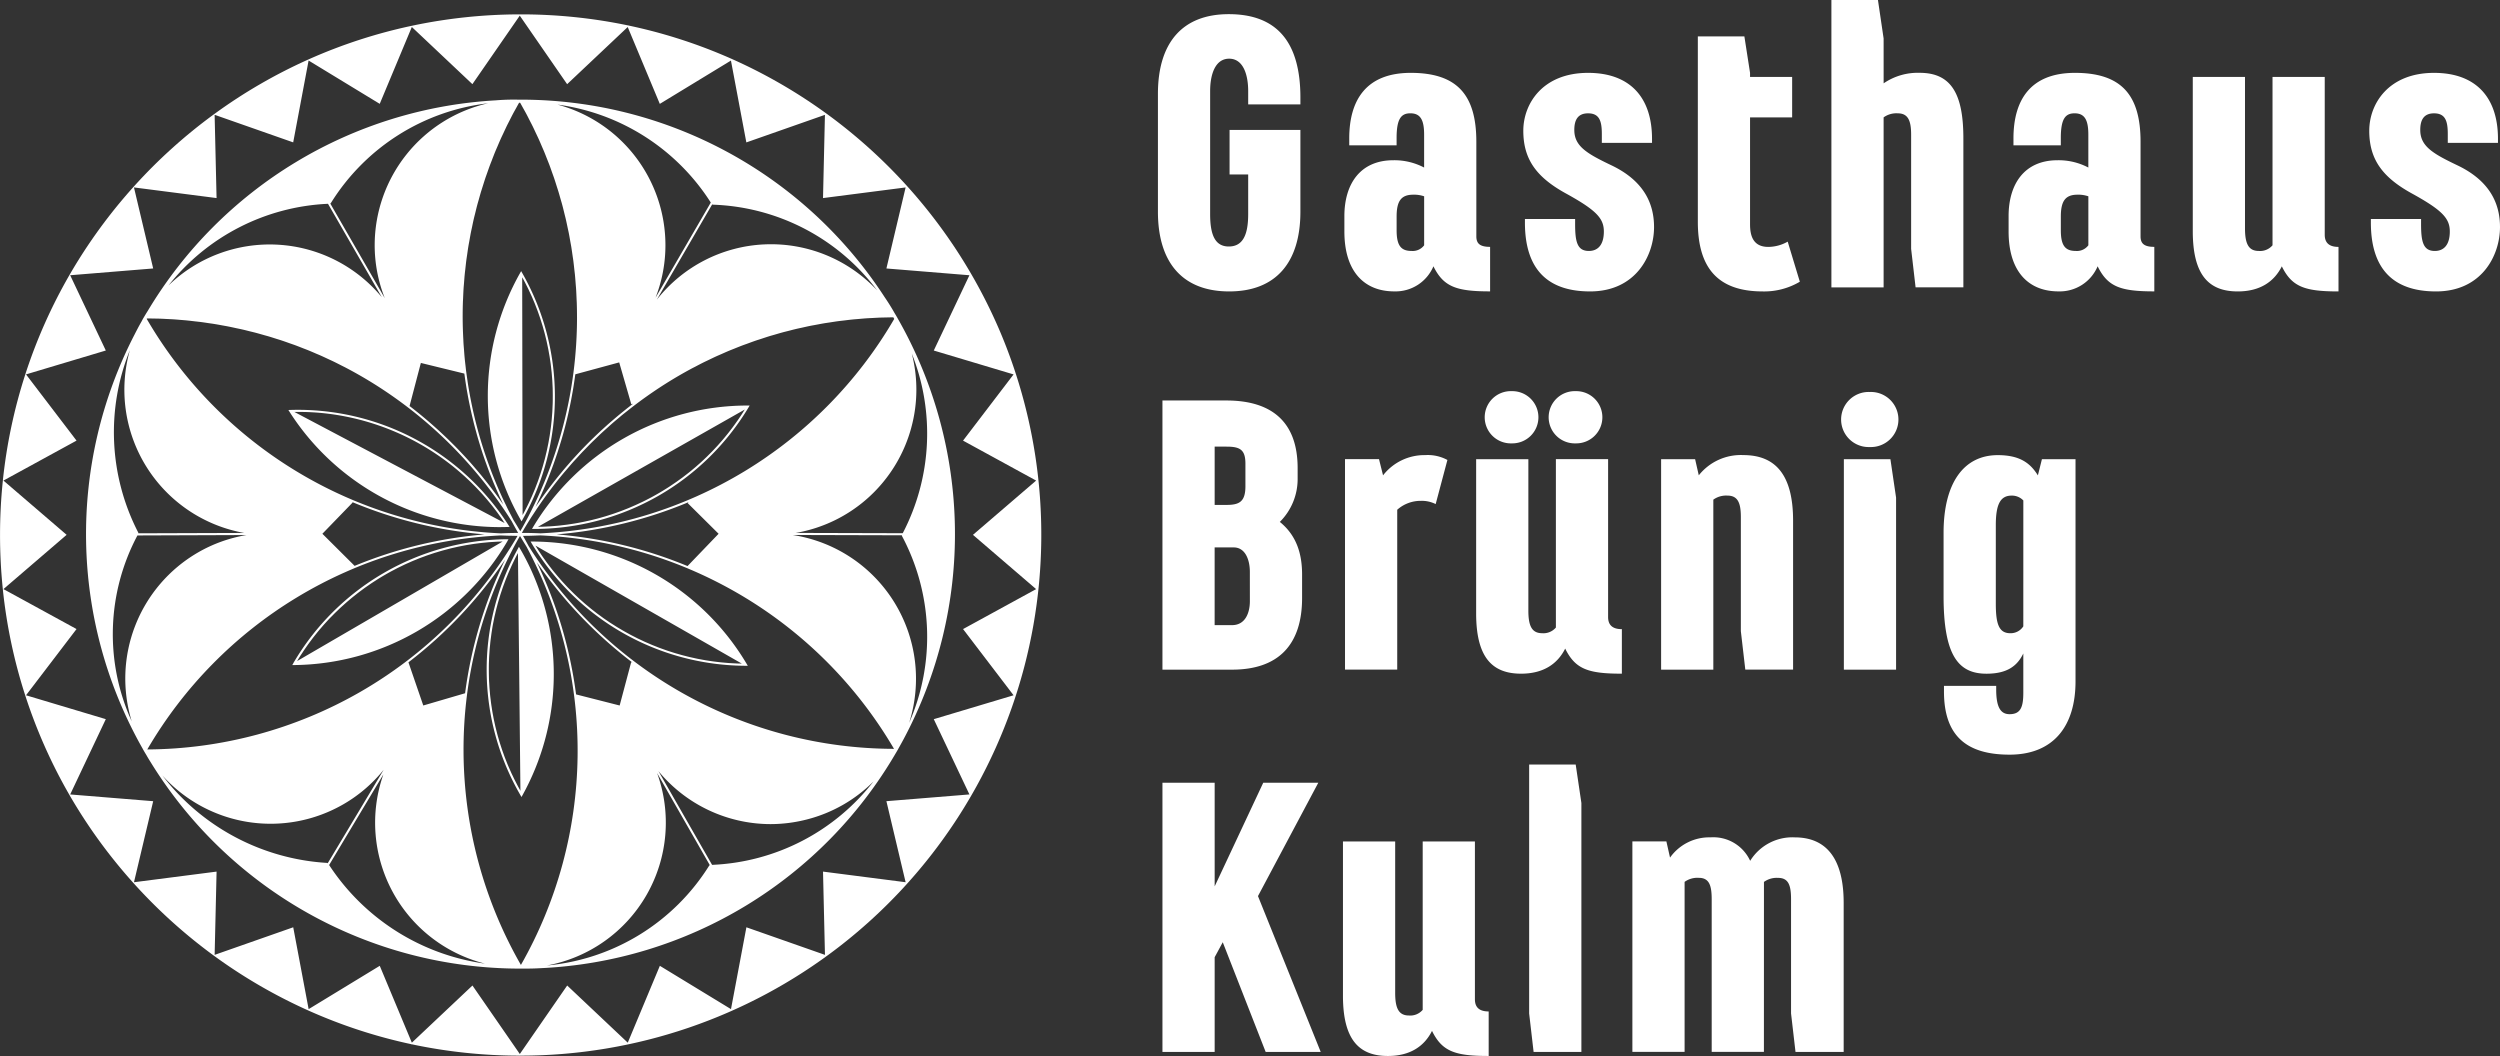 <svg id="Ebene_1" data-name="Ebene 1" xmlns="http://www.w3.org/2000/svg" viewBox="0 0 444.707 187.84">
  <rect x="0" y="0" width="444.707" height="187.84" fill="#333333" stroke="none"/>
  <defs>
    <style>
      .cls-1 {
        fill: #fff;
      }
    </style>
  </defs>
  <title>logo bruenig weiss</title>
  <g>
    <path class="cls-1" d="M511.777,353.316a3.871,3.871,0,0,1,2.52-.72c1.872,0,2.3,1.368,2.3,3.816v20.3l.792,6.84h8.568v-26.5c0-7.92-3.1-11.664-8.712-11.664a8.823,8.823,0,0,0-7.92,4.176,7.2,7.2,0,0,0-7.056-4.176,8.567,8.567,0,0,0-7.2,3.6l-.648-2.88h-6.048v37.44h9.288v-30.24a3.871,3.871,0,0,1,2.52-.72c1.872,0,2.3,1.368,2.3,3.816v27.144h9.288Zm-33.487-20.88h-8.28v44.28l.792,6.84h8.5v-44.28Zm-41.4,41.112c0,7.776,2.808,10.728,7.992,10.728,3.96,0,6.48-1.728,7.848-4.464,1.8,3.672,4.1,4.464,10.08,4.464v-7.92c-1.944,0-2.448-1.008-2.448-2.16v-28.08h-9.288v29.952a2.9,2.9,0,0,1-2.448,1.008c-1.872,0-2.448-1.368-2.448-4.032V346.116h-9.288ZM432.5,335.676h-9.792l-8.64,18.432V335.676h-9.288v47.88h9.288V366.708l1.44-2.664,7.632,19.512h9.792l-11.16-27.72Z" transform="translate(-198 -196.436)"/>
    <path class="cls-1" d="M543.8,318.436v1.008c0,7.776,3.888,11.232,11.664,11.232s11.736-5.04,11.736-13.032V278.116h-5.976l-.72,2.88c-1.3-2.088-3.1-3.6-7.128-3.6-6.12,0-9.648,5.04-9.648,13.824v11.232c0,10.656,2.664,13.824,7.632,13.824,3.672,0,5.472-1.368,6.552-3.6v6.984c0,2.592-.5,3.816-2.448,3.816-1.584,0-2.376-1.224-2.376-4.392v-.648Zm14.112-10.584a2.684,2.684,0,0,1-2.3,1.224c-2.016,0-2.592-1.584-2.592-5.256V289.852c0-3.672.792-5.256,2.808-5.256a2.8,2.8,0,0,1,2.088.864ZM530.6,266.164a4.9,4.9,0,1,0,0,9.792,4.9,4.9,0,1,0,0-9.792m-4.608,49.392h9.288v-30.6l-1.008-6.84h-8.28Zm-26.46-37.44h-6.048v37.44h9.288v-30.24a3.871,3.871,0,0,1,2.52-.72c1.872,0,2.376,1.368,2.376,3.816v20.3l.792,6.84h8.5v-26.5c0-7.92-2.952-11.664-8.856-11.664a9.546,9.546,0,0,0-7.92,3.6Zm-21.239-12.1a4.647,4.647,0,1,0,0,9.288,4.645,4.645,0,1,0,0-9.288m-11.376,0a4.647,4.647,0,1,0,0,9.288,4.645,4.645,0,1,0,0-9.288m-6.336,39.528c0,7.776,2.808,10.728,7.992,10.728,3.96,0,6.48-1.728,7.848-4.464,1.8,3.672,4.1,4.464,10.08,4.464v-7.92c-1.944,0-2.448-1.008-2.448-2.16v-28.08h-9.288v29.952a2.9,2.9,0,0,1-2.448,1.008c-1.872,0-2.448-1.368-2.448-4.032V278.116h-9.288Zm-23.328,10.008h9.288v-28.44a6.264,6.264,0,0,1,4.248-1.584,5.455,5.455,0,0,1,2.592.576l2.088-7.848a7.346,7.346,0,0,0-3.96-.864,9.319,9.319,0,0,0-7.488,3.6l-.72-2.88h-6.048ZM419.539,282.94c0,2.808-1.152,3.312-3.384,3.312h-2.088V275.884h2.088c2.376,0,3.384.5,3.384,3.024Zm.792,20.448c0,2.016-.792,4.248-3.168,4.248h-3.1V293.812h3.384c2.16,0,2.88,2.376,2.88,4.32Zm9.288-4.752c0-3.6-.936-6.912-3.96-9.36a10.755,10.755,0,0,0,3.168-7.776v-1.8c0-8.28-4.68-12.024-12.672-12.024H404.779v47.88h12.384c8.28,0,12.456-4.464,12.456-12.744Z" transform="translate(-198 -196.436)"/>
    <path class="cls-1" d="M619.738,235.388v.648c0,7.92,3.672,12.24,11.592,12.24,8.136,0,11.376-6.408,11.376-11.448,0-4.176-1.8-8.136-7.344-10.872-4.536-2.16-6.84-3.456-6.84-6.408,0-1.8.648-2.952,2.448-2.952,2.016,0,2.448,1.368,2.448,3.672v1.584h8.928v-.72c0-7.416-3.96-11.736-11.376-11.736-8.064,0-11.52,5.472-11.52,10.3,0,5.256,2.52,8.424,7.848,11.3,5.184,2.88,6.48,4.32,6.48,6.624s-1.008,3.456-2.664,3.456c-2.088,0-2.448-1.656-2.448-4.824v-.864Zm-31.68,2.16c0,7.776,2.808,10.728,7.992,10.728,3.96,0,6.48-1.728,7.848-4.464,1.8,3.672,4.1,4.464,10.08,4.464v-7.92c-1.944,0-2.448-1.008-2.448-2.16v-28.08h-9.288v29.952a2.9,2.9,0,0,1-2.448,1.008c-1.872,0-2.448-1.368-2.448-4.032V210.116h-9.288Zm-18.575,2.52a2.536,2.536,0,0,1-2.232,1.008c-1.872,0-2.664-.936-2.664-3.672v-2.448c0-2.736.792-3.888,2.952-3.888a5.518,5.518,0,0,1,1.944.288Zm-4.9-17.784v-1.3c0-3.384.792-4.392,2.448-4.392,1.872,0,2.448,1.3,2.448,3.816v5.832a11.344,11.344,0,0,0-5.472-1.3c-5.976,0-8.712,4.32-8.712,9.936v2.736c0,7.272,3.672,10.656,8.856,10.656a7.316,7.316,0,0,0,6.984-4.464c1.8,3.672,4.1,4.464,10.08,4.464v-7.92c-1.8,0-2.448-.576-2.448-1.872V221.636c0-8.28-3.384-12.24-11.664-12.24-7.92,0-10.944,4.824-10.944,11.664v1.224Zm-31.521-19.008-1.008-6.84h-8.28v51.12h9.288v-30.24a3.871,3.871,0,0,1,2.52-.72c1.872,0,2.376,1.368,2.376,3.816v20.3l.792,6.84h8.5v-26.5c0-7.92-2.16-11.664-7.776-11.664a10.76,10.76,0,0,0-6.408,1.872ZM516,239.42a7.092,7.092,0,0,1-3.456.936c-2.808,0-3.24-2.16-3.24-4.032V217.316h7.488v-7.2h-7.488v-.72l-1.008-6.48h-8.28v32.976c0,7.92,3.312,12.384,11.52,12.384a12.444,12.444,0,0,0,6.624-1.728Zm-46.742-4.032v.648c0,7.92,3.672,12.24,11.592,12.24,8.136,0,11.376-6.408,11.376-11.448,0-4.176-1.8-8.136-7.344-10.872-4.536-2.16-6.84-3.456-6.84-6.408,0-1.8.648-2.952,2.448-2.952,2.016,0,2.448,1.368,2.448,3.672v1.584h8.928v-.72c0-7.416-3.96-11.736-11.376-11.736-8.064,0-11.52,5.472-11.52,10.3,0,5.256,2.52,8.424,7.848,11.3,5.184,2.88,6.48,4.32,6.48,6.624s-1.008,3.456-2.664,3.456c-2.088,0-2.448-1.656-2.448-4.824v-.864Zm-17.927,4.68a2.536,2.536,0,0,1-2.232,1.008c-1.872,0-2.664-.936-2.664-3.672v-2.448c0-2.736.792-3.888,2.952-3.888a5.518,5.518,0,0,1,1.944.288Zm-4.9-17.784v-1.3c0-3.384.792-4.392,2.448-4.392,1.872,0,2.448,1.3,2.448,3.816v5.832a11.344,11.344,0,0,0-5.472-1.3c-5.976,0-8.712,4.32-8.712,9.936v2.736c0,7.272,3.672,10.656,8.856,10.656a7.316,7.316,0,0,0,6.984-4.464c1.8,3.672,4.1,4.464,10.08,4.464v-7.92c-1.8,0-2.448-.576-2.448-1.872V221.636c0-8.28-3.384-12.24-11.664-12.24-7.92,0-10.944,4.824-10.944,11.664v1.224Zm-26.4,5.184v7.056c0,3.672-.936,5.76-3.456,5.76s-3.312-2.232-3.312-5.76V212.636c0-2.88.864-5.76,3.384-5.76s3.384,2.88,3.384,5.76v2.376h9.288v-1.224c0-9.864-4.176-14.832-12.744-14.832-8.28,0-12.6,5.112-12.6,14.184v20.952c0,9.072,4.392,14.184,12.672,14.184s12.672-5.112,12.672-14.184V219.548h-12.6v7.92Z" transform="translate(-198 -196.436)"/>
    <path class="cls-1" d="M359.714,325.037A25.863,25.863,0,0,0,338.986,291.6l19.457.055-.012.1a38.117,38.117,0,0,1,1.283,33.278m-2.687,4.61a76.849,76.849,0,0,1-65-36.079c-.1-.185-.195-.363-.29-.537l-.078-.143-.186-.34-.128-.23q-.063-.114-.126-.225l-.149-.264c-.012-.022-.025-.046-.038-.068h0c.3,0,.616-.009.926-.015.178,0,.352,0,.532-.009.4-.01.809-.026,1.216-.043.15-.006.3-.008.447-.015a76.887,76.887,0,0,1,62.875,37.968h0Zm-32.359,20.637-9.55-16.687a25.893,25.893,0,0,0,19.919,9.438,26.018,26.018,0,0,0,6.493-.828,25.7,25.7,0,0,0,11.857-6.766,38.385,38.385,0,0,1-28.719,14.843m-.492.1a38.125,38.125,0,0,1-28.892,17.8,25.833,25.833,0,0,0,19.6-34.231l9.383,16.393Zm-30.693-53.933a77.973,77.973,0,0,0,16.994,17.827l-.2-.054-2.051,7.712-7.754-1.974a77.415,77.415,0,0,0-6.989-23.511m-2.818,71.639a76.979,76.979,0,0,1-.476-75.782l.3-.509.014.027.011-.023c.121.205.246.412.37.618.063.106.124.21.188.315.106.176.215.349.323.524s.2.329.3.493a77.006,77.006,0,0,1-1.035,74.337M256.546,350.31l9.655-16.133a25.852,25.852,0,0,0,18.071,33.671,39.633,39.633,0,0,1-27.726-17.538m-.337-.376a39.943,39.943,0,0,1-29.33-15.561,25.883,25.883,0,0,0,32.279,5.084,25.639,25.639,0,0,0,7.088-6.089l-9.954,16.626Zm31.652-53.965a77.319,77.319,0,0,0-7.131,23.808l-.007-.021-7.429,2.175-2.639-7.679a77.866,77.866,0,0,0,17.206-18.283M224.2,329.751a76.891,76.891,0,0,1,62.878-38.071q.81.036,1.6.056c.157,0,.309,0,.464.007.307.006.616.014.916.016h0l-.075.134-.126.227a76.866,76.866,0,0,1-65.664,37.63m-2.76-5a37.393,37.393,0,0,1,1.014-33.066l19.416-.071a25.629,25.629,0,0,0-8.747,3.159,25.9,25.9,0,0,0-11.683,29.978m-.326-66.042a25.865,25.865,0,0,0,20.348,32.529l-18.86.063.013-.1a38.936,38.936,0,0,1-1.5-32.49m39.552,27.034a77.311,77.311,0,0,0,23.541,5.75,77.364,77.364,0,0,0-23.12,5.6l-5.736-5.71,5.389-5.564ZM224.146,253.08c.373,0,.745.011,1.117.018s.772.009,1.157.022c.44.014.879.041,1.319.063.384.02.768.034,1.151.059.44.029.878.07,1.317.106.381.032.764.058,1.145.1.441.044.882.1,1.322.15.376.043.753.081,1.128.13.444.058.886.128,1.329.193.37.055.74.1,1.109.164.446.073.89.158,1.335.238.363.066.726.126,1.088.2.45.089.9.189,1.347.286.353.075.707.145,1.059.225.453.1.9.221,1.354.333.345.085.691.165,1.034.255.454.119.9.251,1.355.378.337.1.676.185,1.012.285.458.136.911.285,1.366.429.326.1.654.2.978.309.462.153.919.32,1.378.482.314.111.63.215.942.33.47.174.936.36,1.4.543.3.115.594.225.889.344.48.195.956.4,1.433.608.276.118.555.23.83.352.486.216.966.444,1.448.67.261.122.525.238.786.364.52.251,1.035.516,1.551.779.215.11.433.214.648.326q1.091.571,2.164,1.178,1.042.589,2.065,1.211a77.5,77.5,0,0,1,25.322,24.954q.306.572.614,1.124c.063.114.126.223.189.335.114.2.229.409.343.607-.308,0-.625.009-.939.015-.171,0-.337,0-.51.009-.544.014-1.093.032-1.648.057A76.881,76.881,0,0,1,224.1,253.161c.014-.027.029-.054.044-.081m32.2-20.392,9.567,16.611a25.872,25.872,0,0,0-37.942-2.078,38.386,38.386,0,0,1,28.375-14.533m.494-.1a38.12,38.12,0,0,1,28-17.783,25.9,25.9,0,0,0-20.188,25.225,25.61,25.61,0,0,0,1.8,9.454l-9.706-16.855Zm30.677,53.586c-.159-.23-.325-.455-.486-.684-.187-.264-.372-.528-.562-.79-.27-.372-.546-.74-.822-1.107-.187-.249-.372-.5-.562-.744-.3-.386-.6-.766-.906-1.146-.177-.22-.351-.443-.53-.662-.37-.451-.747-.894-1.127-1.337-.121-.14-.238-.284-.359-.424q-.756-.869-1.538-1.713c-.136-.148-.278-.291-.415-.438-.388-.413-.776-.824-1.173-1.229-.2-.207-.411-.409-.617-.615-.338-.337-.677-.674-1.021-1-.229-.221-.462-.437-.694-.654-.329-.308-.658-.616-.992-.919-.245-.222-.493-.44-.74-.659q-.494-.437-.994-.865-.382-.327-.769-.647-.5-.418-1.012-.828-.395-.316-.79-.627c-.183-.143-.368-.283-.553-.424l2.011-7.665,7.736,1.893c.054.4.109.808.169,1.212.048.324.1.648.151.972q.1.642.219,1.283c.057.321.115.642.176.962.083.432.171.862.261,1.292.066.313.13.626.2.938.1.441.2.881.309,1.32.071.3.14.6.215.892.119.469.247.937.374,1.4.072.263.14.526.214.788.166.582.341,1.162.521,1.741.044.143.085.288.13.431q.342,1.082.716,2.15c.071.205.148.407.221.61.182.508.365,1.015.558,1.519.1.269.212.536.318.8.172.435.344.87.524,1.3.121.289.246.576.37.863.176.408.352.814.535,1.218.133.3.271.59.408.884.11.234.214.471.326.7m-1.971-61.356c.176-.451.347-.9.531-1.352.135-.327.28-.651.42-.977.187-.439.371-.88.567-1.316.147-.329.306-.653.458-.979.2-.428.4-.858.6-1.282.162-.331.335-.657.5-.986.211-.414.416-.83.635-1.241.176-.333.364-.66.546-.99s.376-.69.571-1.032l0,.073.163,0c.16.281.314.566.471.849.206.371.417.739.617,1.113s.385.75.577,1.126.383.734.565,1.106c.191.388.37.782.554,1.173.171.364.349.726.514,1.093.182.4.352.811.526,1.216.156.361.317.72.467,1.083.172.419.332.842.5,1.263.14.356.285.709.419,1.066.163.436.314.876.469,1.315.123.348.253.693.371,1.042.152.45.29.9.434,1.356.109.343.224.684.328,1.028.14.462.266.927.4,1.392.1.339.2.676.289,1.016.126.472.238.947.355,1.421.083.336.173.671.251,1.009.112.482.21.967.313,1.451.07.333.148.665.214,1,.1.488.18.978.267,1.468.059.334.126.666.181,1,.084.507.153,1.017.226,1.525.046.32.1.638.142.958.068.522.122,1.047.18,1.571.034.309.076.617.106.926.053.532.09,1.066.132,1.6.023.3.054.606.074.909.038.575.06,1.151.085,1.727.011.264.03.527.039.791q.041,1.26.041,2.524a76.955,76.955,0,0,1-9.737,37.474l-.109.183q-.126.211-.251.423c-.1-.175-.213-.356-.32-.534-.072-.121-.142-.239-.216-.361q-.318-.525-.654-1.061c-.148-.277-.286-.558-.431-.837-.217-.418-.438-.833-.646-1.255-.105-.212-.2-.427-.305-.64-.239-.494-.48-.987-.708-1.486-.042-.092-.08-.186-.122-.278-.282-.623-.559-1.247-.824-1.877-.027-.065-.051-.131-.078-.195-.275-.66-.544-1.322-.8-1.989-.018-.044-.033-.09-.05-.135a77.18,77.18,0,0,1-3.322-11.134c-.006-.026-.01-.052-.016-.078q-.491-2.264-.847-4.557c-.028-.181-.049-.364-.075-.545-.088-.6-.176-1.194-.25-1.793-.02-.158-.033-.318-.052-.477-.073-.623-.144-1.245-.2-1.87-.037-.4-.062-.809-.093-1.214-.03-.381-.065-.761-.089-1.142-.013-.223-.019-.447-.031-.67-.071-1.351-.115-2.7-.115-4.059q0-1.258.041-2.516c.009-.249.026-.5.037-.746.025-.589.048-1.177.086-1.764.02-.3.051-.607.075-.911.041-.53.078-1.061.13-1.589.031-.316.073-.629.108-.944.057-.516.11-1.032.177-1.546.041-.313.093-.623.137-.935.074-.514.144-1.029.228-1.542.053-.319.116-.636.173-.954.089-.5.173-1.006.272-1.506.064-.323.139-.644.207-.966.1-.493.2-.987.317-1.477.074-.32.159-.636.237-.955.12-.49.236-.981.366-1.469.084-.318.18-.633.269-.95.135-.484.267-.97.412-1.452.1-.317.2-.63.3-.946.15-.477.3-.957.456-1.431.108-.32.227-.636.338-.954.164-.466.324-.934.5-1.4.122-.325.254-.647.38-.971m38.895,7.646L314.605,249.4a25.6,25.6,0,0,0,1.764-9.372,25.9,25.9,0,0,0-19.2-24.985,38.387,38.387,0,0,1,27.266,17.419m.341.381a38.122,38.122,0,0,1,29.254,15.24,25.841,25.841,0,0,0-39.2,1.672l9.861-16.973Zm-31.493,53.726c.038-.079.073-.159.111-.238.124-.258.243-.519.364-.778.208-.446.414-.892.614-1.341.125-.283.246-.566.368-.85q.279-.649.546-1.3.18-.439.352-.88.258-.654.5-1.312c.109-.293.218-.586.324-.881.162-.451.317-.9.471-1.36.1-.283.193-.565.285-.848.161-.5.313-.992.464-1.49.074-.245.152-.489.224-.735q.3-1.02.567-2.048c.017-.065.036-.129.053-.194q.292-1.129.551-2.266c.052-.23.1-.461.148-.69.115-.529.229-1.058.333-1.589.057-.289.108-.579.161-.869.088-.475.174-.951.253-1.428.051-.311.1-.622.146-.934q.106-.69.2-1.383c.006-.046.014-.092.02-.138l7.805-2.117,2.151,7.441.312-.09c-.2.153-.4.309-.6.464q-.556.432-1.1.876-.363.291-.722.586-.565.468-1.121.948c-.219.187-.439.373-.655.563-.413.363-.819.732-1.223,1.1-.168.154-.338.3-.5.459q-.855.8-1.687,1.619c-.032.032-.063.066-.1.1q-.777.771-1.531,1.565c-.173.182-.342.368-.514.552-.358.384-.714.769-1.065,1.159-.2.222-.392.447-.588.671q-.476.542-.941,1.091c-.2.241-.4.484-.6.727q-.444.539-.877,1.085-.3.376-.594.758c-.284.366-.563.737-.84,1.109-.19.254-.381.509-.567.766-.281.387-.556.778-.83,1.17-.172.248-.347.493-.517.743-.048.07-.1.139-.146.21m32.535,4.814-5.522,5.744a77.37,77.37,0,0,0-23.28-5.635,77.36,77.36,0,0,0,23.478-5.741l-.172.174Zm30-38.484c.383-.008.766-.019,1.15-.021l-.058.037c.052.082.1.166.153.249a76.881,76.881,0,0,1-62.906,38.14c-.3-.014-.6-.026-.89-.036l-.267-.008-.592-.017-.354-.007-.487-.009-.4,0-.342,0c.1-.169.191-.34.286-.51l.114-.206c.022-.037.046-.072.068-.109q.6-1,1.219-1.976c.108-.169.223-.334.332-.5.336-.516.672-1.032,1.02-1.54.043-.063.089-.125.133-.188.42-.608.845-1.212,1.282-1.808.042-.058.088-.114.13-.172q.661-.9,1.346-1.777l.013-.016q.747-.954,1.523-1.884c.162-.193.331-.381.494-.573.365-.428.728-.857,1.1-1.277.2-.226.411-.445.615-.669.344-.378.686-.758,1.037-1.129.177-.187.362-.368.541-.553.386-.4.771-.8,1.167-1.192.2-.2.411-.393.615-.591.38-.369.758-.74,1.146-1.1.342-.318.694-.627,1.042-.939.258-.231.511-.468.772-.695.433-.379.876-.746,1.317-1.114.184-.154.363-.312.548-.463.283-.232.574-.455.861-.683a76.883,76.883,0,0,1,9.177-6.286q1.091-.634,2.2-1.232c.243-.131.49-.252.733-.379.5-.263,1-.528,1.505-.779.268-.133.541-.256.811-.386.486-.234.97-.472,1.461-.695.285-.13.575-.25.861-.376.48-.212.959-.428,1.443-.63.292-.121.587-.232.879-.35.485-.195.969-.394,1.458-.579.282-.107.567-.2.85-.306.5-.184,1.007-.372,1.515-.546.284-.1.572-.183.857-.277.51-.168,1.02-.339,1.533-.5.295-.09.592-.169.887-.256.509-.149,1.017-.3,1.528-.439.3-.082.611-.154.916-.232.507-.13,1.012-.264,1.522-.384.315-.074.633-.138.949-.208.5-.111,1-.227,1.507-.329.329-.066.66-.12.989-.182.5-.093.99-.191,1.487-.274.337-.056.677-.1,1.015-.154.492-.075.982-.155,1.476-.221.346-.047.694-.082,1.04-.123.488-.059.976-.122,1.465-.172.356-.036.713-.06,1.07-.091.482-.042.963-.088,1.446-.121.373-.026.748-.039,1.123-.059.467-.025.933-.055,1.4-.071.388-.014.778-.015,1.167-.023m4.281,19.6a25.707,25.707,0,0,0,.091-13.173,38.382,38.382,0,0,1-1.609,31.952l-19.03-.052A25.864,25.864,0,0,0,360.106,272.5m-2.481-19.538h0l-.274-.467h0c-.079-.136-.164-.27-.245-.406-.044-.078-.087-.158-.132-.237-.506-.879-1.046-1.73-1.61-2.558a77.183,77.183,0,0,0-64.706-35.132h-.436l0,0h-.1c-.251-.005-.5-.009-.754-.009-1.071,0-2.133.048-3.187.133a77.192,77.192,0,0,0-61.9,37.458q-.3.468-.584.952l-.149.252c-.04.07-.084.138-.124.21-.083.149-.158.3-.238.451-.279.481-.544.968-.8,1.459l-.014.027c-.132.252-.264.505-.39.76a77.337,77.337,0,0,0,1.475,73.9h-.007l.152.261.007.014.059.1.16.276,0-.006c.075.127.153.252.228.379l.024.044c.238.417.488.827.744,1.234A77.224,77.224,0,0,0,290.3,368.735l0,0h.743l0,0,.534-.005h.133c.1,0,.195,0,.293,0h.012q1.018-.007,2.029-.066A77.225,77.225,0,0,0,357.409,330.3l0,.006.163-.283.055-.093,0,0,.014-.025.148-.258h-.006c.27-.473.532-.95.791-1.428.035-.065.072-.13.107-.195a77.372,77.372,0,0,0-1.061-75.06" transform="translate(-198 -196.436)"/>
    <path class="cls-1" d="M329.8,314.474c-.239,0-.479-.008-.717-.017s-.472-.023-.707-.036-.483-.024-.723-.041-.463-.038-.694-.059-.487-.04-.729-.065-.453-.053-.679-.08c-.245-.029-.491-.057-.735-.09-.222-.031-.443-.066-.665-.1-.246-.038-.493-.074-.738-.116-.217-.037-.433-.079-.649-.119-.248-.046-.5-.091-.744-.141-.212-.043-.423-.092-.634-.138-.249-.055-.5-.107-.745-.166-.208-.05-.415-.1-.622-.157-.249-.063-.5-.124-.746-.192-.2-.055-.4-.116-.607-.174-.248-.071-.5-.141-.745-.217-.2-.061-.4-.128-.6-.192-.248-.08-.5-.157-.743-.242-.193-.066-.384-.137-.577-.206-.248-.089-.5-.176-.745-.269-.188-.071-.374-.148-.562-.222-.248-.1-.5-.193-.742-.295-.185-.077-.367-.159-.55-.238-.246-.106-.493-.209-.737-.319-.18-.082-.358-.17-.538-.254-.243-.114-.488-.226-.729-.344-.173-.085-.343-.176-.515-.263-.245-.124-.491-.246-.733-.375-.138-.073-.273-.15-.409-.225q-.723-.393-1.431-.815c-.195-.115-.391-.227-.584-.346s-.367-.233-.55-.35c-.212-.134-.425-.266-.634-.4-.177-.116-.35-.239-.525-.358-.212-.144-.426-.286-.635-.433-.17-.12-.335-.245-.5-.367-.211-.153-.424-.305-.633-.462-.163-.123-.322-.251-.483-.376-.209-.162-.42-.323-.626-.489-.16-.128-.316-.262-.474-.393-.2-.168-.408-.335-.608-.506-.155-.134-.308-.273-.462-.409-.2-.175-.4-.349-.592-.527-.15-.138-.3-.28-.446-.42-.193-.183-.388-.364-.579-.55-.147-.144-.29-.292-.435-.437-.187-.188-.375-.375-.559-.566-.143-.149-.282-.3-.424-.454-.18-.194-.362-.386-.539-.583-.139-.154-.273-.312-.41-.468-.175-.2-.35-.4-.522-.6-.134-.16-.265-.323-.4-.485-.168-.2-.336-.408-.5-.616-.131-.166-.258-.335-.386-.5-.16-.209-.321-.417-.477-.629-.127-.172-.25-.348-.374-.522-.153-.213-.306-.425-.454-.642-.123-.178-.242-.359-.362-.54-.144-.217-.289-.433-.43-.653-.119-.185-.233-.373-.349-.56-.035-.058-.07-.116-.106-.173l36.714,20.993-.171,0M292.81,292.768v0h-.426l.168.285a44.48,44.48,0,0,0,38.043,21.814v0h.426l-.168-.285a44.48,44.48,0,0,0-38.043-21.814" transform="translate(-198 -196.436)"/>
    <path class="cls-1" d="M330.384,269.434c-.124.2-.247.4-.373.6s-.267.4-.4.6-.261.393-.4.587-.276.389-.415.583-.275.386-.416.576-.287.377-.431.564-.289.379-.437.565-.294.362-.443.543-.3.372-.458.554-.3.35-.458.525-.314.362-.475.539-.317.341-.476.511-.324.349-.489.52-.327.33-.492.494-.334.339-.5.5-.337.318-.5.476-.346.328-.522.488-.349.309-.524.463-.351.313-.531.466-.368.306-.553.458-.35.293-.529.435-.393.305-.589.457c-.174.134-.345.27-.521.4-.21.157-.424.308-.637.462-.166.119-.33.242-.5.359-.237.166-.478.326-.719.487-.147.1-.293.2-.441.3-.3.2-.6.385-.909.574-.092.057-.182.117-.275.173q-1.2.734-2.45,1.389l-.049.025q-.6.313-1.205.609c-.073.036-.149.068-.222.1-.349.167-.7.332-1.051.49-.1.044-.2.085-.3.129-.329.144-.659.288-.991.424-.115.047-.231.09-.347.136-.32.128-.64.256-.964.377-.128.047-.257.091-.386.138-.312.113-.625.226-.94.332-.14.047-.281.09-.421.136-.306.1-.613.2-.921.293-.148.044-.3.084-.445.127-.3.089-.607.177-.913.259-.154.041-.31.078-.465.118-.3.077-.6.154-.905.225-.163.037-.327.071-.49.107-.3.065-.594.132-.892.191-.172.034-.345.064-.518.1-.291.055-.583.11-.875.158-.182.031-.364.056-.546.084-.285.043-.571.088-.857.126-.191.025-.383.046-.575.069-.279.033-.557.067-.837.1-.2.02-.4.035-.6.052-.271.024-.543.048-.815.066-.212.014-.426.023-.638.034-.262.014-.524.029-.787.038-.225.007-.45.01-.674.014l-.189,0,36.787-20.861-.1.154m.635-.859H330.9a44.48,44.48,0,0,0-38.051,21.586h-.009l-.051.1-.16.268h.453a44.479,44.479,0,0,0,38.086-21.645l.019-.03h0l.166-.278Z" transform="translate(-198 -196.436)"/>
    <path class="cls-1" d="M290.981,245.921c.112.206.226.411.334.618s.221.431.33.647.213.42.316.631.2.434.3.651.2.428.3.644.188.436.28.654.188.436.277.656.171.437.255.656.174.444.257.668.155.438.231.657.161.452.236.68.139.438.208.658.147.459.216.69.123.439.184.658c.066.234.133.467.194.7s.109.44.163.66c.058.236.118.472.172.708.05.22.094.441.14.662.051.238.1.476.15.715.043.221.08.444.119.666.043.238.088.477.127.716s.066.451.1.677.072.475.1.712.053.46.078.69.057.469.079.7.039.474.058.711.04.457.055.687c.016.245.025.491.037.737.01.221.025.442.032.663.01.31.013.62.016.93q.006.418,0,.835c0,.344,0,.689-.015,1.033-.005.187-.017.374-.025.561-.012.28-.022.56-.039.84-.012.2-.031.4-.046.594-.02.269-.038.538-.063.806-.018.2-.043.4-.065.6-.028.266-.054.533-.088.8-.025.2-.057.4-.085.606-.037.262-.071.524-.112.785-.033.2-.071.407-.106.611-.045.259-.087.517-.136.775-.039.205-.085.409-.127.614-.052.255-.1.51-.16.765-.046.206-.1.41-.147.615-.06.252-.118.5-.183.756-.053.206-.112.411-.169.617-.068.248-.134.5-.206.743-.061.208-.127.414-.191.621-.075.244-.148.488-.228.731-.068.206-.141.411-.212.617-.083.241-.164.482-.252.722-.075.206-.155.411-.234.616-.09.237-.179.474-.273.71-.083.206-.171.411-.257.616-.1.232-.194.465-.295.7-.091.206-.187.41-.28.615-.105.228-.208.456-.316.682-.1.206-.2.411-.306.616-.11.221-.22.443-.334.664s-.22.41-.331.614c-.027.051-.055.1-.083.152l-.072-42.291.088.159m-.417,42.884.06.1.155.269.163-.288a44.476,44.476,0,0,0-.07-43.938l-.164-.286-.163.287a44.478,44.478,0,0,0,.022,43.853Z" transform="translate(-198 -196.436)"/>
    <path class="cls-1" d="M250.6,269.712c.205,0,.411-.006.616-.005.325,0,.649.008.973.016.142,0,.283.005.425.01q.578.021,1.152.058c.082.005.164.008.246.014q.665.045,1.324.11l.072.007a44.208,44.208,0,0,1,23.248,9.544l.054.045q.516.417,1.021.85c.062.053.123.109.185.163.291.252.579.506.863.766.093.085.183.172.275.258.25.233.5.467.746.706.112.11.221.223.333.334.221.22.442.44.658.665.124.13.245.263.368.394.2.212.4.423.594.64.131.146.259.295.388.443.182.206.364.413.542.623.135.16.266.324.4.486.167.2.335.407.5.614.135.171.266.346.4.52.156.2.313.406.465.613.134.18.263.364.393.547.147.205.3.41.438.618.129.188.255.38.382.571.034.05.067.1.1.151l-37.393-19.757.235,0M286.878,290.2c.448,0,.9-.008,1.347-.022l0,0,.109,0,.316-.011-.178-.279a44.469,44.469,0,0,0-38.846-20.531h-.006l-.324.011.177.279a44.492,44.492,0,0,0,37.4,20.555" transform="translate(-198 -196.436)"/>
    <path class="cls-1" d="M250.943,313.875c.122-.2.242-.4.367-.6s.262-.406.4-.609.256-.4.387-.59.274-.394.412-.591.269-.387.407-.577.285-.383.428-.574.282-.378.426-.564.295-.371.444-.556.294-.369.445-.551.305-.359.459-.537.306-.361.463-.538.316-.348.475-.521.317-.349.478-.52.329-.339.5-.508.325-.337.491-.5.339-.327.509-.49.336-.327.507-.486.35-.316.525-.474.344-.314.52-.467.363-.308.545-.462.35-.3.528-.444.381-.3.571-.453.351-.281.53-.418c.2-.152.4-.3.6-.447.175-.129.348-.262.525-.388.212-.153.429-.3.644-.447.17-.117.337-.237.508-.352.243-.163.491-.319.737-.477.147-.094.292-.192.44-.284q.57-.357,1.151-.695l.061-.036q.6-.348,1.211-.679c.124-.067.251-.129.375-.195.289-.153.578-.306.87-.452.156-.078.314-.15.471-.226.264-.129.527-.259.794-.382.17-.078.343-.151.514-.227.257-.115.513-.231.772-.34.177-.075.357-.145.535-.217.255-.105.51-.211.767-.31.185-.072.373-.137.559-.206.253-.094.506-.19.762-.28.191-.067.384-.128.576-.192.253-.085.5-.171.76-.251.2-.062.4-.118.592-.177.253-.076.5-.154.76-.225.2-.056.4-.106.6-.16.254-.067.507-.135.762-.2.2-.05.409-.1.614-.142.255-.058.509-.119.765-.173.208-.044.417-.082.626-.123.254-.05.509-.1.765-.147.213-.038.427-.07.64-.105.254-.041.507-.084.761-.121.218-.031.437-.057.655-.086.252-.032.5-.066.757-.094.221-.025.443-.044.665-.065.252-.024.5-.05.756-.07.225-.017.451-.03.677-.044.25-.015.5-.032.751-.044.23-.01.461-.015.691-.022l.178,0L250.85,314.03l.093-.155m37.3-21.145h0l.053-.1.157-.272-.33,0a44.476,44.476,0,0,0-37.929,22.01H250.2l-.054.1h0l-.158.271.331,0a44.479,44.479,0,0,0,37.929-22.011" transform="translate(-198 -196.436)"/>
    <path class="cls-1" d="M290.48,336.925c-.109-.2-.219-.39-.325-.587-.12-.223-.234-.448-.35-.673-.1-.2-.207-.4-.307-.6-.111-.224-.216-.451-.323-.677-.1-.2-.2-.408-.289-.613-.1-.226-.2-.453-.3-.679-.091-.209-.183-.417-.27-.627-.094-.226-.182-.453-.272-.681s-.171-.425-.252-.639-.165-.454-.247-.681-.158-.434-.232-.652-.149-.453-.222-.68-.146-.443-.214-.666-.132-.454-.2-.682-.131-.448-.192-.673-.118-.457-.176-.686-.117-.453-.171-.68-.1-.458-.152-.687-.1-.457-.15-.687-.087-.462-.13-.693-.089-.458-.128-.688-.072-.466-.108-.7-.074-.459-.105-.689-.058-.47-.087-.706-.059-.457-.083-.687-.043-.479-.064-.719-.044-.451-.061-.678c-.018-.249-.029-.5-.043-.747-.012-.217-.029-.435-.038-.652-.013-.314-.018-.629-.024-.943-.006-.283-.01-.565-.01-.847,0-.336,0-.672.006-1.008,0-.192.014-.384.021-.576.01-.275.016-.55.031-.826.011-.2.028-.4.041-.6.018-.266.033-.533.056-.8.017-.207.041-.413.062-.619.025-.26.048-.519.079-.778.024-.211.055-.42.083-.63.033-.255.064-.51.1-.764.032-.21.069-.421.1-.631.041-.252.08-.505.126-.756.038-.212.083-.423.125-.634.049-.249.1-.5.149-.747.046-.212.1-.423.146-.634.057-.247.112-.494.173-.74.052-.211.111-.422.167-.633.064-.244.127-.488.2-.732.06-.211.125-.42.188-.631.072-.241.143-.482.219-.723.068-.211.141-.421.211-.632.08-.237.157-.475.241-.711.075-.21.155-.42.233-.63.087-.233.172-.468.263-.7.083-.211.17-.42.256-.629.094-.23.187-.46.285-.688.09-.21.185-.418.279-.627.1-.226.2-.451.306-.675s.2-.416.3-.623.215-.444.327-.664.216-.412.325-.618l.082-.152.438,42.288c-.034-.06-.068-.119-.1-.179m2.019-39.073q-.885-1.93-1.965-3.785l0,0-.056-.093-.16-.273-.161.289a44.479,44.479,0,0,0,.449,43.936l.167.284.161-.288a44.522,44.522,0,0,0,1.563-40.067" transform="translate(-198 -196.436)"/>
    <path class="cls-1" d="M216.774,324.461l.047-.1-14.194-4.248,8.986-11.779-13-7.106,11.239-9.654-11.239-9.653,13-7.106-8.985-11.779,14.193-4.248-6.34-13.39,14.766-1.205-3.418-14.415,14.694,1.892-.346-14.811,13.876,4.869.1.037,2.74-14.56,12.655,7.705,5.708-13.671,10.775,10.168,8.426-12.186,8.363,12.1.063.091,10.775-10.168,5.709,13.671,12.654-7.705,2.72,14.452.021.108,13.979-4.906L344.4,231.67l14.694-1.892-3.418,14.415,14.767,1.205-6.293,13.291-.048.1,14.194,4.248-8.92,11.691-.066.088,13,7.106-11.238,9.653,11.238,9.654-12.9,7.053-.1.053,8.986,11.779-14.088,4.217-.106.031,6.341,13.39-14.767,1.2,3.418,14.416L344.4,351.479l.346,14.811-13.875-4.87-.1-.036-2.741,14.56-12.561-7.649-.093-.057-5.709,13.672-10.775-10.168-8.426,12.186-8.426-12.186L271.26,381.91l-5.708-13.672L252.9,375.944l-2.74-14.56-13.98,4.906.346-14.811-14.694,1.892,3.418-14.416-14.766-1.2ZM375.95,255.552a92.956,92.956,0,0,0-47.788-48.637l0-.013-.011.007q-.739-.329-1.486-.643a91.827,91.827,0,0,0-16.912-5.3l-.019-.047-.037.035a92.919,92.919,0,0,0-19.081-1.961H290.3l0,0A93.17,93.17,0,0,0,271.36,201v0l-.1.022-.012,0-.176.038h0a92.152,92.152,0,0,0-18.131,5.916v0l-.165.074-.045.021-.033.015h0a92.637,92.637,0,0,0-16.526,9.595h0l-.093.068-.073.053h0a93.237,93.237,0,0,0-14.21,12.826l-.12.133h0l-.005.006a93.056,93.056,0,0,0-11.257,15.489l0,0v0l-.09.156a92.323,92.323,0,0,0-7.786,17.5l0,.007-.056.171a92.358,92.358,0,0,0-3.964,18.72l0,.028,0,0-.019.18a93.793,93.793,0,0,0-.006,19.13l.019.179,0,0,0,.021a92.338,92.338,0,0,0,3.955,18.724h0l.018.054.042.132h0a92.33,92.33,0,0,0,7.785,17.518l.09.156,0,0A93.04,93.04,0,0,0,221.637,353.4h0l.12.134a93.313,93.313,0,0,0,14.2,12.837h0l.075.055.14.1h0a92.69,92.69,0,0,0,16.476,9.572v0l.123.055.018.008.164.074v0a91.75,91.75,0,0,0,18.215,5.946l.024.057.045-.042a92.836,92.836,0,0,0,19.194,2.023l.031.045.031-.045h.122A92.665,92.665,0,0,0,375.95,255.552" transform="translate(-198 -196.436)"/>
  </g>
</svg>
